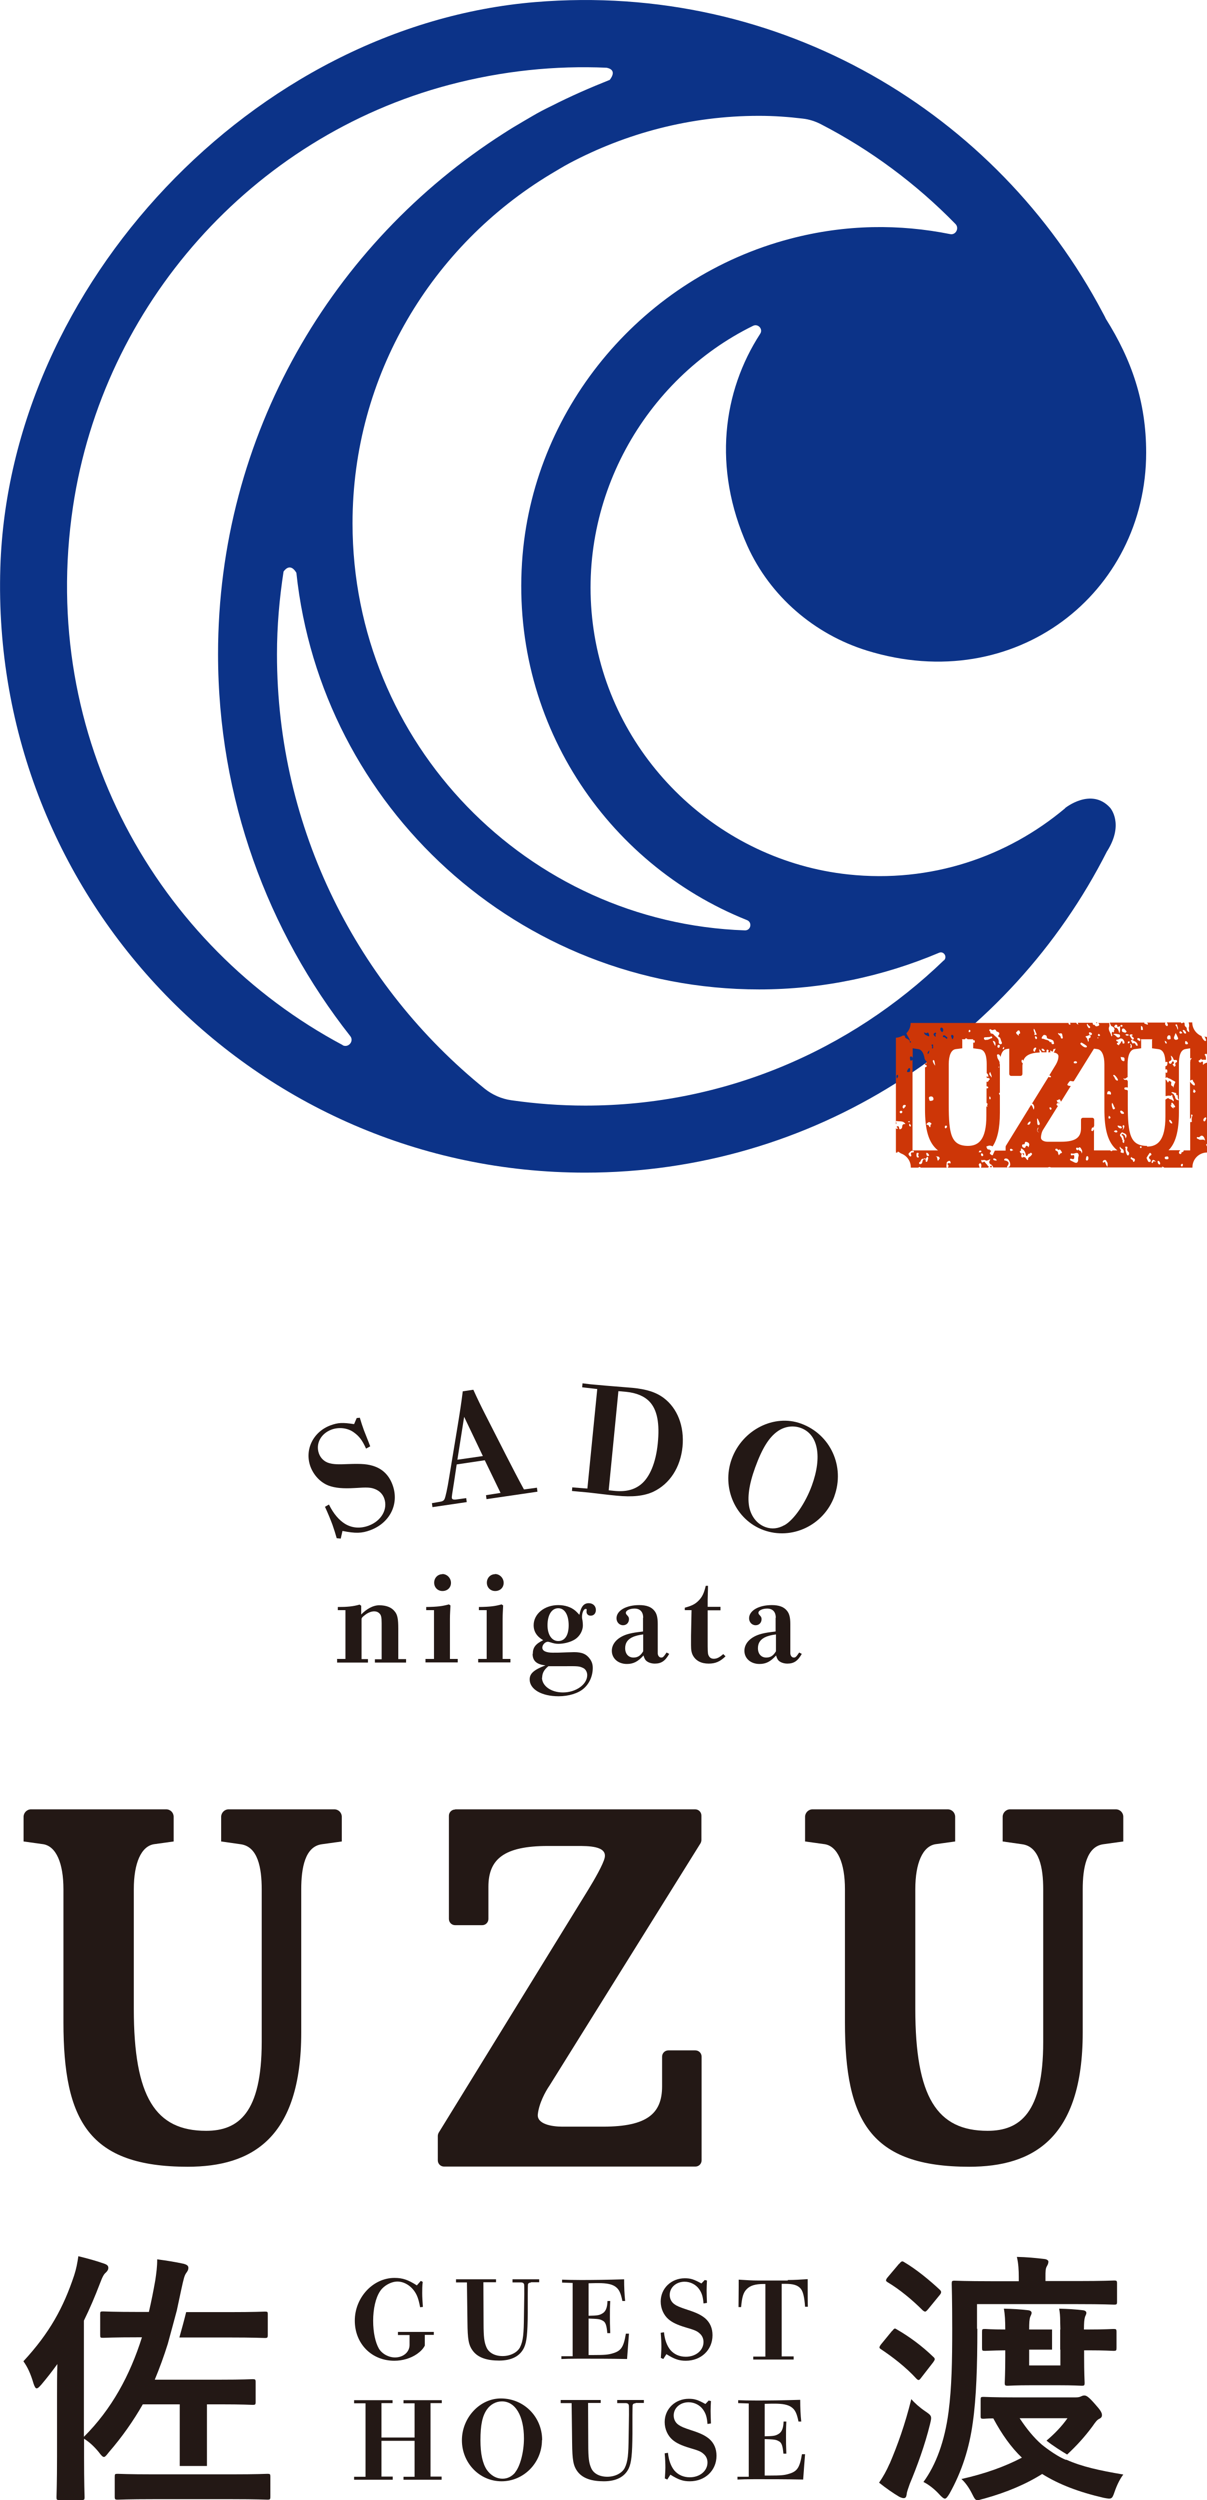 <?xml version="1.0" encoding="UTF-8"?>
<svg xmlns="http://www.w3.org/2000/svg" width="57" height="118" viewBox="0 0 57 118" fill="none">
  <g clip-path="url(#clip0_81_246)">
    <path d="M1.441 85.393H7.849C8.046 85.393 8.201 85.549 8.201 85.746V86.91L7.26 87.041C6.671 87.147 6.319 87.918 6.319 89.164V94.811C6.319 98.975 7.342 100.566 9.732 100.566C11.262 100.566 12.359 99.721 12.359 96.377V89.164C12.359 88.156 12.179 87.147 11.361 87.041L10.444 86.91V85.746C10.444 85.557 10.6 85.393 10.796 85.393H15.789C15.985 85.393 16.141 85.549 16.141 85.746V86.91L15.2 87.041C14.405 87.147 14.226 88.156 14.226 89.164V95.926C14.226 100.91 11.901 102.262 8.864 102.262C4.199 102.262 2.996 100.09 2.996 95.451V89.164C2.996 87.918 2.644 87.147 2.054 87.041L1.113 86.91V85.746C1.113 85.557 1.269 85.393 1.465 85.393H1.441Z" fill="#231815"></path>
    <path d="M21.494 85.393H32.83C32.993 85.393 33.124 85.525 33.124 85.689V86.836C33.124 86.893 33.108 86.943 33.084 86.992L25.954 98.426C25.75 98.721 25.455 99.27 25.398 99.787C25.349 100.254 26.069 100.369 26.544 100.369H28.492C30.554 100.369 31.267 99.754 31.267 98.467V97.066C31.267 96.902 31.398 96.77 31.561 96.77H32.838C33.002 96.77 33.133 96.902 33.133 97.066V101.959C33.133 102.123 33.002 102.254 32.838 102.254H20.97C20.806 102.254 20.675 102.123 20.675 101.959V100.811C20.675 100.754 20.692 100.705 20.716 100.656L27.788 89.172C28.05 88.746 28.492 87.984 28.557 87.672C28.672 87.115 27.763 87.123 27.256 87.123H25.873C23.81 87.123 23.065 87.738 23.065 89.049V90.566C23.065 90.73 22.934 90.861 22.77 90.861H21.494C21.33 90.861 21.199 90.73 21.199 90.566V85.697C21.199 85.533 21.33 85.402 21.494 85.402V85.393Z" fill="#231815"></path>
    <path d="M38.346 85.393H44.755C44.952 85.393 45.107 85.549 45.107 85.746V86.91L44.166 87.041C43.577 87.147 43.225 87.918 43.225 89.164V94.811C43.225 98.975 44.248 100.566 46.638 100.566C48.168 100.566 49.265 99.721 49.265 96.377V89.164C49.265 88.156 49.085 87.147 48.267 87.041L47.35 86.91V85.746C47.35 85.557 47.505 85.393 47.702 85.393H52.695C52.891 85.393 53.047 85.549 53.047 85.746V86.91L52.105 87.041C51.312 87.147 51.131 88.156 51.131 89.164V95.926C51.131 100.91 48.807 102.262 45.77 102.262C41.105 102.262 39.902 100.09 39.902 95.451V89.164C39.902 87.918 39.55 87.147 38.96 87.041L38.019 86.91V85.746C38.019 85.557 38.175 85.393 38.371 85.393H38.346Z" fill="#231815"></path>
    <path d="M19.873 107.648L19.963 107.697C19.939 107.877 19.939 108.074 19.939 108.238C19.939 108.426 19.955 108.639 19.971 108.877L19.84 108.893C19.767 108.508 19.701 108.328 19.578 108.148C19.382 107.861 19.071 107.68 18.768 107.68C18.465 107.68 18.105 107.885 17.941 108.148C17.737 108.459 17.622 108.975 17.622 109.533C17.622 110.09 17.729 110.557 17.892 110.844C18.04 111.09 18.351 111.262 18.654 111.262C19.046 111.262 19.341 111.008 19.341 110.672V110.205H18.793V110.057H20.487V110.197H20.061V110.705C19.979 110.861 19.865 110.975 19.693 111.098C19.398 111.303 19.014 111.418 18.621 111.418C17.549 111.418 16.755 110.615 16.755 109.525C16.755 108.434 17.614 107.508 18.629 107.508C19.014 107.508 19.276 107.598 19.685 107.861L19.873 107.648Z" fill="#231815"></path>
    <path d="M25.07 107.729C24.989 107.729 24.939 107.762 24.931 107.828C24.931 107.861 24.923 108.025 24.923 108.279V109.172C24.915 110.139 24.874 110.525 24.751 110.795C24.563 111.197 24.162 111.41 23.573 111.41C23.008 111.41 22.582 111.279 22.337 110.959C22.124 110.68 22.083 110.402 22.075 109.59L22.05 107.721H21.535V107.574H23.425V107.713H22.828L22.836 109.647C22.836 110.311 22.869 110.549 22.975 110.787C23.09 111.049 23.376 111.197 23.736 111.197C24.096 111.197 24.424 111.033 24.555 110.787C24.71 110.484 24.735 110.131 24.743 109.311L24.759 108.27C24.759 108.025 24.759 107.844 24.751 107.82C24.743 107.762 24.686 107.721 24.612 107.721H24.203V107.574H25.463V107.713H25.07V107.729Z" fill="#231815"></path>
    <path d="M26.503 111.205H27.043V107.746L26.544 107.729V107.59C26.765 107.598 27.018 107.607 27.444 107.607C27.992 107.607 28.68 107.598 29.474 107.574C29.474 107.951 29.49 108.303 29.523 108.598H29.392C29.31 108.197 29.229 108.041 29.057 107.918C28.893 107.803 28.647 107.754 28.263 107.754C28.156 107.754 28.091 107.754 27.796 107.762V109.295C28.222 109.287 28.304 109.27 28.443 109.188C28.606 109.098 28.68 108.91 28.688 108.598H28.819C28.803 108.902 28.803 109.066 28.803 109.32C28.803 109.533 28.803 109.729 28.819 110.115H28.68C28.647 109.746 28.598 109.59 28.459 109.525C28.328 109.451 28.254 109.443 27.796 109.426V111.148H28.034C28.557 111.148 28.721 111.131 28.917 111.074C29.327 110.959 29.45 110.787 29.556 110.139H29.703C29.67 110.582 29.646 110.861 29.613 111.336C28.819 111.32 28.058 111.32 27.338 111.32C26.912 111.32 26.724 111.328 26.511 111.336V111.197L26.503 111.205Z" fill="#231815"></path>
    <path d="M31.209 111.27C31.217 111.115 31.234 110.926 31.234 110.77C31.234 110.598 31.226 110.361 31.201 110.098L31.357 110.074C31.389 110.426 31.496 110.705 31.651 110.902C31.831 111.115 32.085 111.229 32.388 111.229C32.863 111.229 33.223 110.926 33.223 110.533C33.223 110.369 33.157 110.229 33.043 110.131C32.92 110.016 32.805 109.967 32.38 109.844C31.995 109.729 31.749 109.615 31.569 109.459C31.34 109.262 31.201 108.951 31.201 108.623C31.201 108 31.7 107.525 32.339 107.525C32.617 107.525 32.764 107.574 33.124 107.77L33.28 107.607L33.386 107.631C33.378 107.803 33.37 107.943 33.37 108.098C33.37 108.287 33.378 108.467 33.386 108.688L33.223 108.713C33.198 108.402 33.149 108.229 33.018 108.041C32.871 107.828 32.609 107.688 32.331 107.688C31.93 107.688 31.627 107.959 31.627 108.311C31.627 108.492 31.709 108.656 31.856 108.754C31.97 108.836 32.101 108.893 32.453 109.008C32.912 109.156 33.1 109.254 33.296 109.41C33.534 109.615 33.648 109.885 33.648 110.213C33.648 110.91 33.108 111.418 32.388 111.418C32.077 111.418 31.864 111.352 31.471 111.107L31.324 111.336L31.201 111.279L31.209 111.27Z" fill="#231815"></path>
    <path d="M37.192 107.607C37.52 107.607 37.782 107.59 38.142 107.566C38.142 107.672 38.142 107.738 38.142 107.869C38.142 108.221 38.142 108.656 38.15 108.869H38.019C37.986 108.402 37.921 108.139 37.806 108.008C37.659 107.844 37.454 107.787 37.062 107.787H36.914V111.213H37.479V111.361H35.572V111.221H36.145V107.795H36.063C35.67 107.795 35.425 107.869 35.261 108.041C35.105 108.197 35.04 108.41 34.999 108.885H34.876C34.876 108.639 34.884 108.27 34.884 107.926C34.884 107.795 34.884 107.713 34.884 107.59C35.269 107.615 35.498 107.631 35.801 107.631H37.209L37.192 107.607Z" fill="#231815"></path>
    <path d="M16.722 116.893H17.262V113.426H16.722V113.279H18.539V113.418H18.015V115.041H19.578V113.426H19.055V113.279H20.863V113.418H20.331V116.885H20.855V117.033H19.055V116.893H19.578V115.197H18.015V116.885H18.547V117.033H16.722V116.893Z" fill="#231815"></path>
    <path d="M25.594 115.164C25.594 116.229 24.735 117.107 23.687 117.107C22.64 117.107 21.813 116.238 21.813 115.172C21.813 114.107 22.656 113.197 23.654 113.197C24.743 113.197 25.603 114.066 25.603 115.164H25.594ZM24.317 116.697C24.563 116.41 24.743 115.729 24.743 115.082C24.743 114.016 24.334 113.336 23.704 113.336C23.425 113.336 23.163 113.475 22.992 113.721C22.779 114.025 22.689 114.451 22.689 115.172C22.689 115.803 22.787 116.254 22.983 116.557C23.172 116.828 23.433 116.984 23.736 116.984C23.966 116.984 24.162 116.885 24.326 116.697H24.317Z" fill="#231815"></path>
    <path d="M30.014 113.426C29.932 113.426 29.883 113.459 29.875 113.525C29.875 113.557 29.867 113.721 29.867 113.975V114.869C29.859 115.836 29.818 116.221 29.695 116.492C29.507 116.893 29.106 117.107 28.516 117.107C27.952 117.107 27.526 116.975 27.28 116.656C27.068 116.377 27.027 116.098 27.018 115.287L26.994 113.418H26.478V113.27H28.369V113.41H27.772L27.78 115.344C27.78 116.008 27.812 116.246 27.919 116.484C28.034 116.746 28.32 116.893 28.68 116.893C29.04 116.893 29.368 116.729 29.499 116.484C29.654 116.18 29.679 115.828 29.687 115.008L29.703 113.967C29.703 113.721 29.703 113.541 29.695 113.516C29.687 113.459 29.63 113.418 29.556 113.418H29.147V113.27H30.407V113.41H30.014V113.426Z" fill="#231815"></path>
    <path d="M31.398 116.959C31.406 116.803 31.422 116.615 31.422 116.459C31.422 116.287 31.414 116.049 31.389 115.787L31.545 115.762C31.578 116.115 31.684 116.393 31.84 116.59C32.02 116.803 32.273 116.918 32.576 116.918C33.051 116.918 33.411 116.615 33.411 116.221C33.411 116.057 33.346 115.918 33.231 115.82C33.108 115.705 32.993 115.656 32.568 115.533C32.183 115.418 31.938 115.303 31.758 115.148C31.528 114.951 31.389 114.639 31.389 114.311C31.389 113.688 31.889 113.213 32.527 113.213C32.805 113.213 32.953 113.262 33.313 113.459L33.468 113.295L33.575 113.32C33.566 113.492 33.558 113.631 33.558 113.787C33.558 113.975 33.566 114.156 33.575 114.377L33.411 114.402C33.386 114.09 33.337 113.918 33.206 113.729C33.059 113.516 32.797 113.377 32.519 113.377C32.118 113.377 31.815 113.648 31.815 114C31.815 114.18 31.897 114.344 32.044 114.443C32.159 114.525 32.29 114.582 32.642 114.697C33.1 114.844 33.288 114.943 33.485 115.098C33.722 115.303 33.837 115.574 33.837 115.902C33.837 116.598 33.296 117.107 32.576 117.107C32.265 117.107 32.052 117.041 31.659 116.795L31.512 117.025L31.389 116.967L31.398 116.959Z" fill="#231815"></path>
    <path d="M34.819 116.893H35.359V113.434L34.86 113.418V113.279C35.081 113.287 35.334 113.295 35.76 113.295C36.308 113.295 36.996 113.287 37.79 113.262C37.79 113.639 37.806 113.992 37.839 114.287H37.708C37.626 113.885 37.544 113.729 37.373 113.607C37.209 113.492 36.963 113.443 36.578 113.443C36.472 113.443 36.407 113.443 36.112 113.451V114.984C36.538 114.975 36.62 114.959 36.759 114.877C36.922 114.787 36.996 114.598 37.004 114.287H37.135C37.119 114.59 37.119 114.754 37.119 115.008C37.119 115.221 37.119 115.418 37.135 115.803H36.996C36.963 115.434 36.914 115.279 36.775 115.213C36.644 115.139 36.57 115.131 36.112 115.115V116.836H36.349C36.873 116.836 37.037 116.82 37.233 116.762C37.643 116.648 37.765 116.475 37.872 115.828H38.019C37.986 116.27 37.962 116.549 37.929 117.025C37.135 117.008 36.374 117.008 35.654 117.008C35.228 117.008 35.04 117.016 34.827 117.025V116.885L34.819 116.893Z" fill="#231815"></path>
    <path d="M8.471 110.32H10.796C12.015 110.32 12.441 110.344 12.507 110.344C12.629 110.344 12.646 110.328 12.646 110.197V109.221C12.646 109.107 12.629 109.098 12.507 109.098C12.441 109.098 12.024 109.123 10.796 109.123H8.791C8.709 109.459 8.578 109.943 8.471 110.32Z" fill="#231815"></path>
    <path d="M8.488 113.475V116.385H9.773V113.475H10.387C11.483 113.475 11.86 113.5 11.934 113.5C12.056 113.5 12.073 113.484 12.073 113.361V112.426C12.073 112.303 12.056 112.287 11.934 112.287C11.86 112.287 11.483 112.311 10.387 112.311H7.309C7.538 111.762 7.743 111.197 7.923 110.623C8.046 110.189 8.25 109.41 8.349 109.049L8.561 108.057C8.676 107.533 8.709 107.393 8.799 107.27C8.864 107.18 8.897 107.123 8.897 107.033C8.897 106.934 8.823 106.885 8.684 106.844C8.275 106.754 7.907 106.697 7.424 106.631C7.424 106.992 7.383 107.279 7.334 107.615C7.244 108.131 7.145 108.623 7.031 109.115H6.581C5.361 109.115 4.944 109.09 4.87 109.09C4.747 109.09 4.731 109.098 4.731 109.213V110.188C4.731 110.328 4.739 110.336 4.87 110.336C4.944 110.336 5.353 110.311 6.581 110.311H6.703C6.139 112.107 5.271 113.705 3.962 115.008V109.525C4.24 108.959 4.485 108.385 4.723 107.762C4.846 107.434 4.911 107.328 5.001 107.254C5.075 107.18 5.116 107.115 5.116 107.033C5.116 106.951 5.075 106.893 4.944 106.844C4.559 106.705 4.133 106.59 3.7 106.484C3.651 106.82 3.601 107.082 3.503 107.385C2.996 108.91 2.341 110.107 1.105 111.443C1.293 111.705 1.441 112.008 1.588 112.508C1.637 112.648 1.678 112.721 1.727 112.721C1.793 112.721 1.85 112.656 1.948 112.549C2.226 112.221 2.472 111.902 2.709 111.574C2.693 112.098 2.693 112.639 2.693 113.082V115.951C2.693 117.172 2.668 117.77 2.668 117.852C2.668 117.975 2.676 117.992 2.807 117.992H3.855C3.978 117.992 3.994 117.975 3.994 117.852C3.994 117.787 3.97 117.18 3.97 115.951V115.098C4.232 115.262 4.453 115.475 4.657 115.721C4.78 115.885 4.846 115.959 4.911 115.959C4.96 115.959 5.026 115.885 5.132 115.746C5.779 115 6.302 114.246 6.744 113.475H8.504H8.488Z" fill="#231815"></path>
    <path d="M12.629 116.754C12.556 116.754 12.146 116.779 10.943 116.779H7.252C6.057 116.779 5.639 116.754 5.566 116.754C5.427 116.754 5.418 116.762 5.418 116.902V117.836C5.418 117.959 5.435 117.975 5.566 117.975C5.639 117.975 6.049 117.951 7.252 117.951H10.943C12.138 117.951 12.556 117.975 12.629 117.975C12.752 117.975 12.768 117.959 12.768 117.836V116.902C12.768 116.762 12.752 116.754 12.629 116.754Z" fill="#231815"></path>
    <path d="M42.013 116.279C42.39 115.393 42.734 114.443 43.036 113.229C43.2 113.418 43.421 113.615 43.683 113.795C44.011 114.016 44.011 114.033 43.92 114.41C43.683 115.385 43.298 116.434 42.963 117.229C42.889 117.443 42.824 117.607 42.816 117.729C42.799 117.844 42.766 117.902 42.676 117.902C42.627 117.902 42.562 117.885 42.464 117.836C42.185 117.672 41.842 117.434 41.514 117.172C41.711 116.885 41.866 116.607 42.013 116.27V116.279Z" fill="#231815"></path>
    <path d="M42.136 110.008C42.234 109.885 42.251 109.869 42.357 109.943C42.93 110.27 43.544 110.721 44.068 111.229C44.117 111.27 44.142 111.303 44.142 111.344C44.142 111.385 44.117 111.418 44.068 111.492L43.495 112.229C43.405 112.352 43.372 112.352 43.282 112.27C42.783 111.721 42.136 111.229 41.62 110.885C41.555 110.844 41.531 110.82 41.531 110.787C41.531 110.762 41.555 110.713 41.604 110.647L42.128 110.008H42.136Z" fill="#231815"></path>
    <path d="M42.464 106.844C42.578 106.705 42.611 106.705 42.709 106.77C43.282 107.107 43.904 107.623 44.371 108.057C44.42 108.107 44.444 108.131 44.444 108.18C44.444 108.221 44.42 108.27 44.354 108.344L43.83 108.984C43.765 109.057 43.732 109.098 43.691 109.098C43.65 109.098 43.618 109.074 43.569 109.033C43.069 108.533 42.48 108.049 41.931 107.721C41.866 107.68 41.842 107.656 41.842 107.631C41.842 107.59 41.866 107.541 41.915 107.484L42.455 106.844H42.464Z" fill="#231815"></path>
    <path d="M46.155 109.91C46.155 111.705 46.106 113.156 45.942 114.32C45.779 115.541 45.418 116.656 44.845 117.68C44.747 117.844 44.682 117.926 44.624 117.926C44.567 117.926 44.485 117.861 44.371 117.738C44.15 117.492 43.863 117.262 43.609 117.139C44.199 116.336 44.616 115.213 44.796 113.82C44.944 112.68 44.968 111.459 44.968 109.902C44.968 108.475 44.944 107.852 44.944 107.779C44.944 107.656 44.96 107.639 45.083 107.639C45.156 107.639 45.59 107.664 46.802 107.664H48.111V107.467C48.111 107.156 48.095 106.82 48.021 106.516C48.48 106.525 48.905 106.566 49.314 106.615C49.437 106.623 49.511 106.688 49.511 106.738C49.511 106.811 49.486 106.877 49.437 106.959C49.372 107.074 49.372 107.197 49.372 107.459V107.656H50.902C52.114 107.656 52.539 107.631 52.613 107.631C52.736 107.631 52.752 107.648 52.752 107.77V108.631C52.752 108.754 52.736 108.77 52.613 108.77C52.539 108.77 52.114 108.746 50.902 108.746H46.139V109.91H46.155Z" fill="#231815"></path>
    <path d="M52.572 109.918C52.498 109.918 52.187 109.943 51.385 109.943H51.189C51.189 109.631 51.205 109.459 51.238 109.352C51.262 109.279 51.303 109.229 51.303 109.156C51.303 109.09 51.238 109.041 51.131 109.033C50.796 108.992 50.395 108.967 50.018 108.959C50.051 109.139 50.067 109.336 50.067 109.549V109.59C50.067 109.705 50.076 109.811 50.076 109.943H50.067V110.893H50.076V111.639H48.602V110.893H49.683V109.943H48.602C48.602 109.631 48.611 109.459 48.651 109.352C48.676 109.279 48.717 109.229 48.717 109.156C48.717 109.09 48.651 109.041 48.545 109.033C48.209 108.992 47.808 108.967 47.407 108.959C47.456 109.221 47.473 109.533 47.473 109.943C46.826 109.943 46.589 109.918 46.523 109.918C46.384 109.918 46.376 109.926 46.376 110.066V110.803C46.376 110.943 46.384 110.951 46.523 110.951C46.589 110.951 46.826 110.934 47.473 110.926V111.238C47.473 112 47.448 112.385 47.448 112.459C47.448 112.582 47.465 112.598 47.596 112.598C47.669 112.598 47.923 112.574 48.733 112.574H49.945C50.747 112.574 51.009 112.598 51.082 112.598C51.205 112.598 51.221 112.582 51.221 112.459C51.221 112.385 51.197 112 51.197 111.238V110.926H51.393C52.196 110.926 52.507 110.951 52.58 110.951C52.719 110.951 52.727 110.934 52.727 110.803V110.066C52.727 109.926 52.711 109.918 52.58 109.918H52.572Z" fill="#231815"></path>
    <path d="M50.346 116.09H50.321C49.806 115.877 49.2 115.377 49.2 115.377C48.823 115.049 48.488 114.639 48.152 114.131H50.411C50.133 114.525 49.797 114.869 49.421 115.188C49.699 115.418 50.174 115.713 50.395 115.844C50.82 115.451 51.221 115.016 51.59 114.516C51.737 114.303 51.811 114.205 51.917 114.156C52.007 114.115 52.04 114.057 52.04 113.984C52.04 113.869 51.966 113.746 51.729 113.484C51.401 113.106 51.303 113.057 51.205 113.057C51.14 113.057 51.09 113.082 51.033 113.107C50.984 113.131 50.919 113.147 50.796 113.147H47.89C46.843 113.147 46.532 113.123 46.458 113.123C46.319 113.123 46.31 113.131 46.31 113.27V114.033C46.31 114.147 46.327 114.156 46.458 114.156C46.499 114.156 46.621 114.139 46.908 114.139C47.309 114.885 47.743 115.5 48.258 115.992C47.448 116.418 46.499 116.754 45.402 117C45.574 117.147 45.762 117.41 45.901 117.688C46.016 117.91 46.049 118 46.171 118C46.237 118 46.319 117.959 46.474 117.926C47.563 117.623 48.455 117.238 49.216 116.762C50.018 117.262 50.951 117.615 52.114 117.885C52.498 117.959 52.515 117.959 52.638 117.598C52.76 117.246 52.899 116.984 53.047 116.787C51.917 116.598 51.074 116.41 50.362 116.09H50.346Z" fill="#231815"></path>
    <path d="M15.903 72.606C15.846 72.402 15.772 72.164 15.699 71.959C15.617 71.738 15.494 71.434 15.347 71.115L15.535 71.008C15.748 71.443 16.01 71.746 16.304 71.926C16.64 72.123 17.017 72.147 17.401 72.008C18.007 71.787 18.326 71.23 18.146 70.721C18.072 70.516 17.925 70.369 17.729 70.287C17.516 70.197 17.352 70.189 16.746 70.23C16.206 70.262 15.83 70.23 15.519 70.115C15.134 69.967 14.815 69.631 14.659 69.213C14.373 68.418 14.79 67.574 15.609 67.27C15.969 67.139 16.174 67.131 16.722 67.213L16.845 66.926L16.992 66.91C17.058 67.131 17.115 67.311 17.188 67.508C17.279 67.746 17.377 67.975 17.483 68.262L17.287 68.369C17.107 67.975 16.967 67.787 16.714 67.606C16.427 67.393 16.018 67.344 15.666 67.467C15.15 67.656 14.897 68.139 15.06 68.598C15.142 68.828 15.33 69 15.56 69.057C15.74 69.106 15.944 69.123 16.444 69.098C17.098 69.074 17.385 69.098 17.704 69.213C18.105 69.361 18.383 69.656 18.539 70.082C18.866 70.975 18.416 71.877 17.483 72.221C17.082 72.369 16.787 72.377 16.174 72.254L16.092 72.615L15.903 72.598V72.606Z" fill="#231815"></path>
    <path d="M20.397 70.943L20.782 70.877C20.896 70.861 20.962 70.82 20.994 70.746C21.035 70.664 21.125 70.279 21.215 69.705L21.608 67.32C21.715 66.672 21.788 66.197 21.854 65.664L22.353 65.59C22.55 66.025 22.73 66.393 22.91 66.746L23.892 68.672C24.195 69.262 24.473 69.803 24.743 70.295L25.357 70.213L25.381 70.402L22.975 70.754L22.951 70.566L23.638 70.459L22.893 68.918L21.567 69.115L21.453 69.877C21.355 70.508 21.33 70.631 21.338 70.697C21.346 70.762 21.412 70.787 21.543 70.77L22.017 70.705L22.042 70.893L20.422 71.131L20.397 70.943ZM22.803 68.721L21.919 66.869L21.6 68.893L22.795 68.721H22.803Z" fill="#231815"></path>
    <path d="M27.01 70.197L27.739 70.254L28.205 65.557L27.493 65.475L27.51 65.287C27.821 65.328 27.976 65.344 28.205 65.361C28.721 65.41 29.294 65.451 29.867 65.5C30.538 65.566 30.972 65.705 31.34 65.975C31.995 66.467 32.322 67.311 32.232 68.279C32.134 69.262 31.627 70.033 30.857 70.402C30.415 70.606 29.867 70.664 29.122 70.59C28.68 70.549 28.246 70.492 27.812 70.443C27.649 70.426 27.354 70.402 27.01 70.369L27.027 70.189L27.01 70.197ZM28.746 70.336L28.991 70.361C29.54 70.418 29.941 70.32 30.268 70.057C30.685 69.721 30.972 69.033 31.062 68.131C31.16 67.18 31.037 66.533 30.669 66.147C30.424 65.893 30.055 65.738 29.572 65.689C29.474 65.68 29.392 65.672 29.204 65.656L28.746 70.328V70.336Z" fill="#231815"></path>
    <path d="M39.402 70.623C38.903 71.984 37.397 72.705 36.055 72.213C34.737 71.73 34.058 70.221 34.557 68.852C35.056 67.484 36.554 66.721 37.831 67.189C39.222 67.697 39.91 69.213 39.402 70.615V70.623ZM37.045 71.984C37.495 71.73 38.035 70.943 38.338 70.115C38.838 68.746 38.633 67.689 37.815 67.393C37.454 67.262 37.053 67.32 36.726 67.549C36.317 67.836 35.997 68.344 35.662 69.262C35.367 70.074 35.285 70.697 35.392 71.172C35.498 71.606 35.768 71.934 36.153 72.074C36.448 72.18 36.75 72.147 37.037 71.984H37.045Z" fill="#231815"></path>
    <path d="M15.912 78.295H16.313V75.992H15.953V75.844C16.386 75.844 16.673 75.82 16.984 75.73L17.058 75.787V76.197C17.295 75.951 17.606 75.762 17.909 75.762C18.253 75.762 18.498 75.869 18.637 76.049C18.768 76.197 18.809 76.402 18.809 76.861V78.303H19.177V78.467H17.704V78.311H18.023V76.606C18.023 76.328 17.999 76.213 17.909 76.139C17.843 76.074 17.761 76.049 17.671 76.049C17.532 76.049 17.369 76.115 17.238 76.221C17.148 76.287 17.074 76.352 17.074 76.41V78.303H17.377V78.467H15.92V78.311L15.912 78.295Z" fill="#231815"></path>
    <path d="M20.094 78.295H20.495V75.992H20.127V75.844C20.683 75.836 20.896 75.803 21.199 75.721L21.273 75.77C21.265 75.984 21.248 76.18 21.248 76.41V78.295H21.616V78.459H20.094V78.303V78.295ZM20.888 74.287C21.109 74.287 21.297 74.475 21.297 74.705C21.297 74.934 21.125 75.09 20.896 75.09C20.667 75.09 20.503 74.918 20.503 74.697C20.503 74.475 20.667 74.295 20.896 74.295L20.888 74.287Z" fill="#231815"></path>
    <path d="M22.582 78.295H22.983V75.992H22.615V75.844C23.172 75.836 23.384 75.803 23.687 75.721L23.761 75.77C23.753 75.984 23.736 76.18 23.736 76.41V78.295H24.105V78.459H22.582V78.303V78.295ZM23.376 74.287C23.597 74.287 23.785 74.475 23.785 74.705C23.785 74.934 23.614 75.09 23.384 75.09C23.155 75.09 22.991 74.918 22.991 74.697C22.991 74.475 23.155 74.295 23.384 74.295L23.376 74.287Z" fill="#231815"></path>
    <path d="M25.161 78.057C25.161 77.762 25.283 77.59 25.652 77.41C25.365 77.246 25.201 77.016 25.201 76.705C25.201 76.172 25.709 75.754 26.364 75.754C26.675 75.754 26.961 75.844 27.166 76.016C27.215 76.057 27.256 76.098 27.362 76.213C27.436 75.828 27.567 75.664 27.804 75.664C28.001 75.664 28.14 75.795 28.14 75.984C28.14 76.147 28.042 76.254 27.894 76.254C27.763 76.254 27.698 76.164 27.698 76.066C27.698 76.016 27.706 75.984 27.706 75.967C27.706 75.943 27.69 75.934 27.657 75.934C27.567 75.934 27.485 76.107 27.485 76.311C27.485 76.353 27.485 76.377 27.51 76.492C27.518 76.557 27.526 76.648 27.526 76.705C27.526 76.992 27.346 77.279 27.084 77.41C26.888 77.516 26.609 77.582 26.372 77.582C26.249 77.582 26.159 77.566 25.979 77.508C25.93 77.492 25.897 77.484 25.873 77.484C25.75 77.484 25.611 77.623 25.611 77.762C25.611 77.918 25.791 78 26.102 78C26.306 78 26.446 78 26.773 77.984C26.896 77.984 27.035 77.975 27.109 77.975C27.493 77.975 27.698 78.066 27.87 78.311C27.952 78.434 27.993 78.549 27.993 78.721C27.993 79.107 27.829 79.467 27.559 79.697C27.305 79.918 26.855 80.057 26.38 80.057C25.578 80.057 25.013 79.73 25.013 79.262C25.013 78.984 25.21 78.811 25.758 78.598C25.341 78.557 25.152 78.385 25.152 78.057H25.161ZM25.594 79.172C25.594 79.566 26.02 79.877 26.585 79.877C27.199 79.877 27.731 79.5 27.731 79.057C27.731 78.91 27.649 78.762 27.518 78.713C27.354 78.639 27.305 78.631 26.601 78.639C26.364 78.639 26.249 78.639 26.11 78.639C26.061 78.639 25.979 78.639 25.897 78.639C25.693 78.803 25.603 78.967 25.603 79.189L25.594 79.172ZM26.364 77.451C26.675 77.451 26.855 77.18 26.855 76.705C26.855 76.23 26.675 75.902 26.364 75.902C26.053 75.902 25.856 76.221 25.856 76.705C25.856 77.156 26.061 77.451 26.364 77.451Z" fill="#231815"></path>
    <path d="M30.374 76.353C30.374 76.074 30.227 75.918 29.965 75.918C29.744 75.918 29.556 76.008 29.556 76.115C29.556 76.156 29.564 76.18 29.621 76.238C29.687 76.311 29.703 76.344 29.703 76.418C29.703 76.582 29.589 76.705 29.425 76.705C29.245 76.705 29.114 76.557 29.114 76.377C29.114 76.016 29.564 75.754 30.186 75.754C30.522 75.754 30.759 75.836 30.906 76.025C31.013 76.156 31.062 76.336 31.062 76.647V78.025C31.062 78.131 31.127 78.23 31.226 78.23C31.307 78.23 31.34 78.197 31.479 77.992L31.602 78.057C31.414 78.393 31.226 78.516 30.923 78.516C30.743 78.516 30.571 78.451 30.489 78.352C30.448 78.303 30.407 78.205 30.391 78.131C30.129 78.418 29.916 78.533 29.605 78.533C29.188 78.533 28.893 78.27 28.893 77.91C28.893 77.549 29.196 77.238 29.711 77.106C29.908 77.057 30.031 77.041 30.366 77V76.353H30.374ZM30.366 77.139C30.129 77.172 30.031 77.205 29.916 77.246C29.654 77.352 29.523 77.533 29.523 77.787C29.523 78.057 29.679 78.23 29.916 78.23C30.137 78.23 30.26 78.123 30.374 77.934V77.139H30.366Z" fill="#231815"></path>
    <path d="M32.339 75.877C32.666 75.787 32.822 75.713 32.985 75.549C33.165 75.369 33.247 75.189 33.329 74.844H33.435C33.435 75.066 33.419 75.32 33.419 75.484V75.836H34.025V76H33.419V77.443C33.419 77.861 33.419 78.016 33.452 78.106C33.501 78.23 33.583 78.287 33.706 78.287C33.853 78.287 33.968 78.23 34.156 78.066L34.262 78.172C34.008 78.418 33.788 78.516 33.468 78.516C33.116 78.516 32.863 78.385 32.723 78.131C32.658 78.008 32.633 77.877 32.633 77.647C32.633 77.533 32.633 77.352 32.633 77.205L32.658 75.992H32.339V75.861V75.877Z" fill="#231815"></path>
    <path d="M36.636 76.353C36.636 76.074 36.489 75.918 36.227 75.918C36.006 75.918 35.817 76.008 35.817 76.115C35.817 76.156 35.825 76.18 35.883 76.238C35.948 76.311 35.965 76.344 35.965 76.418C35.965 76.582 35.85 76.705 35.686 76.705C35.506 76.705 35.375 76.557 35.375 76.377C35.375 76.016 35.825 75.754 36.448 75.754C36.783 75.754 37.02 75.836 37.168 76.025C37.274 76.156 37.323 76.336 37.323 76.647V78.025C37.323 78.131 37.389 78.23 37.487 78.23C37.569 78.23 37.602 78.197 37.741 77.992L37.864 78.057C37.675 78.393 37.487 78.516 37.184 78.516C37.004 78.516 36.832 78.451 36.75 78.352C36.709 78.303 36.669 78.205 36.652 78.131C36.39 78.418 36.178 78.533 35.866 78.533C35.449 78.533 35.154 78.27 35.154 77.91C35.154 77.549 35.457 77.238 35.973 77.106C36.169 77.057 36.292 77.041 36.628 77V76.353H36.636ZM36.636 77.139C36.398 77.172 36.3 77.205 36.186 77.246C35.924 77.352 35.793 77.533 35.793 77.787C35.793 78.057 35.948 78.23 36.186 78.23C36.407 78.23 36.529 78.123 36.644 77.934V77.139H36.636Z" fill="#231815"></path>
    <path d="M50.305 38.139L50.288 38.156C47.571 40.434 43.961 41.688 40.057 41.27C33.951 40.615 28.926 35.812 28.034 29.721C27.141 23.631 30.448 17.885 35.564 15.377C35.801 15.262 36.047 15.533 35.899 15.754C34.139 18.467 33.64 22.074 35.294 25.762C36.366 28.139 38.453 29.934 40.941 30.705C47.964 32.877 54.127 27.975 54.127 21.361C54.127 18.967 53.448 16.992 52.22 15.041C52.171 14.926 52.097 14.803 52.073 14.754C47.104 5.344 36.873 -0.861 25.283 0.098C12.007 1.197 0.434 13.443 0.016 26.779C-0.475 42.467 12.081 55.344 27.632 55.344C38.396 55.344 47.718 49.18 52.277 40.18C52.277 40.172 52.294 40.164 52.294 40.156C53.096 38.869 52.425 38.123 52.425 38.123C51.532 37.139 50.297 38.139 50.297 38.139H50.305ZM37.913 5.598C38.207 5.631 38.486 5.721 38.748 5.852C41.121 7.074 43.274 8.68 45.124 10.574C45.312 10.771 45.132 11.107 44.87 11.049C42.496 10.574 39.951 10.574 37.307 11.271C30.432 13.082 25.283 19.098 24.678 26.197C24.023 33.967 28.606 40.762 35.277 43.426C35.539 43.533 35.457 43.918 35.179 43.91C24.899 43.557 16.648 35.074 16.648 24.697C16.648 17.697 20.413 11.582 26.012 8.213C26.306 8.041 26.593 7.861 26.888 7.705C29.564 6.287 32.609 5.467 35.842 5.467C36.546 5.467 37.233 5.516 37.913 5.598ZM16.19 49.328C7.432 44.664 1.817 34.836 3.446 23.918C4.87 14.393 11.901 6.475 21.199 4.008C23.744 3.336 26.241 3.09 28.647 3.197C28.827 3.23 29.114 3.352 28.795 3.77C27.87 4.139 26.961 4.533 26.077 4.984C25.905 5.066 25.742 5.148 25.57 5.238C25.275 5.393 24.997 5.566 24.71 5.73C24.399 5.91 24.088 6.098 23.785 6.295C15.682 11.467 10.297 20.533 10.297 30.869C10.297 37.68 12.638 43.943 16.542 48.902C16.73 49.139 16.452 49.475 16.174 49.328H16.19ZM44.567 45.328C40.172 49.566 34.205 52.18 27.641 52.18C26.454 52.18 25.283 52.09 24.137 51.926C23.687 51.861 23.253 51.672 22.893 51.385C16.91 46.549 13.08 39.156 13.08 30.877C13.08 29.549 13.194 28.254 13.391 26.975C13.497 26.828 13.734 26.598 13.996 27.033C15.167 38.082 24.498 46.697 35.85 46.697C38.862 46.697 41.727 46.074 44.346 44.967C44.567 44.869 44.755 45.164 44.575 45.328H44.567Z" fill="#0C3388"></path>
    <path d="M51.803 48.287C51.803 48.287 51.811 48.262 51.819 48.254H51.762C51.77 48.27 51.762 48.32 51.803 48.279V48.287Z" fill="#CD3607"></path>
    <path d="M42.316 52.951C42.316 52.951 42.308 52.926 42.308 52.918V53.057C42.349 53.025 42.333 52.992 42.316 52.951Z" fill="#CD3607"></path>
    <path d="M56.967 54.041C56.967 54.041 56.951 53.992 56.984 53.992C56.984 53.992 56.984 54 57 54V50.156C56.943 50.156 56.902 50.197 56.853 50.213C56.853 50.23 56.853 50.246 56.828 50.246C56.803 50.246 56.795 50.221 56.812 50.205C56.812 50.172 56.812 50.139 56.803 50.107C56.787 50.107 56.771 50.107 56.746 50.107C56.705 50.172 56.64 50.148 56.615 50.107C56.558 50.025 56.697 50.049 56.705 49.975C56.705 49.943 56.738 49.992 56.754 50.016C56.82 50.016 56.885 50.016 56.951 50.016C56.951 49.984 56.951 49.951 56.951 49.918C56.951 49.893 56.934 49.877 56.934 49.852C56.934 49.812 56.844 49.779 56.918 49.746C56.967 49.721 56.992 49.746 57.008 49.787V48.943C56.959 48.943 56.918 48.926 56.877 48.918C56.918 48.967 56.934 49.025 56.959 49.09C56.959 49.09 56.959 49.115 56.943 49.123C56.926 49.139 56.902 49.131 56.885 49.123C56.82 49.066 56.771 48.992 56.746 48.918C56.746 48.91 56.746 48.91 56.746 48.902C56.492 48.795 56.304 48.549 56.304 48.254H56.132C56.157 48.336 56.173 48.426 56.141 48.484C56.141 48.508 56.141 48.525 56.141 48.549C56.149 48.598 56.157 48.648 56.165 48.713C56.067 48.68 56.042 48.615 56.042 48.525C56.042 48.508 56.026 48.5 56.018 48.484C55.977 48.451 55.936 48.41 55.944 48.352C55.944 48.262 55.92 48.23 55.83 48.287C55.813 48.295 55.78 48.295 55.78 48.287C55.78 48.27 55.78 48.262 55.772 48.254H55.101C55.101 48.254 55.142 48.312 55.15 48.352C55.15 48.385 55.15 48.434 55.109 48.426C55.06 48.418 55.027 48.369 55.019 48.32C55.019 48.295 55.019 48.279 55.044 48.262H54.152C54.152 48.262 54.201 48.279 54.209 48.312C54.209 48.328 54.209 48.369 54.184 48.361C54.135 48.344 54.086 48.32 54.037 48.303C54.037 48.287 54.037 48.27 54.053 48.262H52.408C52.408 48.262 52.441 48.344 52.449 48.369C52.474 48.459 52.572 48.434 52.605 48.508C52.629 48.557 52.662 48.59 52.605 48.631C52.605 48.664 52.621 48.697 52.596 48.73C52.596 48.73 52.564 48.705 52.547 48.697C52.498 48.721 52.498 48.762 52.506 48.812C52.506 48.82 52.523 48.828 52.523 48.844C52.523 48.918 52.482 48.934 52.474 48.869C52.449 48.73 52.31 48.615 52.384 48.451C52.408 48.402 52.384 48.336 52.384 48.279H51.868C51.868 48.279 51.909 48.328 51.909 48.352C51.917 48.393 51.893 48.41 51.86 48.418C51.786 48.451 51.729 48.451 51.696 48.369C51.614 48.385 51.606 48.328 51.598 48.27H50.902C50.902 48.27 50.902 48.303 50.91 48.328L50.927 48.344C50.919 48.361 50.902 48.352 50.894 48.344C50.853 48.328 50.837 48.303 50.828 48.27H50.534C50.534 48.27 50.534 48.312 50.558 48.32C50.558 48.352 50.534 48.361 50.517 48.361C50.468 48.352 50.46 48.312 50.46 48.279H43.004C43.004 48.467 42.93 48.639 42.807 48.762C42.807 48.762 42.807 48.77 42.807 48.779C42.84 48.861 42.889 48.934 42.93 49.008C42.946 49.049 42.979 49.082 42.946 49.139C42.93 49.008 42.725 49.049 42.734 48.893C42.734 48.869 42.709 48.877 42.693 48.877C42.676 48.877 42.668 48.877 42.652 48.869C42.545 48.926 42.431 48.975 42.308 48.975V52.943C42.308 52.943 42.308 52.918 42.324 52.91C42.333 52.91 42.349 52.91 42.365 52.91C42.496 52.943 42.668 52.877 42.758 53.057C42.635 53.033 42.611 53.098 42.603 53.188C42.603 53.238 42.562 53.287 42.513 53.295C42.455 53.303 42.464 53.246 42.455 53.205C42.431 53.139 42.39 53.139 42.341 53.18C42.341 53.213 42.431 53.23 42.382 53.27C42.349 53.303 42.324 53.262 42.308 53.238V54.32C42.308 54.32 42.316 54.336 42.316 54.344C42.316 54.344 42.316 54.344 42.308 54.352V54.393C42.333 54.393 42.357 54.402 42.382 54.41C42.382 54.41 42.382 54.402 42.373 54.393C42.373 54.361 42.398 54.352 42.431 54.361C42.455 54.377 42.48 54.393 42.504 54.41C42.521 54.418 42.537 54.434 42.562 54.443C42.824 54.541 43.012 54.795 43.012 55.09V55.107H43.347C43.347 55.107 43.364 55.107 43.38 55.098C43.421 55.066 43.454 55.074 43.478 55.107H44.706C44.673 55.016 44.714 54.943 44.706 54.869C44.706 54.844 44.788 54.787 44.829 54.787C44.886 54.787 44.886 54.852 44.894 54.893C44.862 54.934 44.829 54.877 44.796 54.893C44.772 54.902 44.722 54.926 44.755 54.959C44.821 55.025 44.788 55.057 44.755 55.107H46.261C46.261 55.107 46.245 55.033 46.229 55C46.204 54.959 46.245 54.926 46.27 54.902C46.294 54.877 46.31 54.918 46.327 54.934C46.351 54.959 46.351 55.041 46.327 55.107H46.662C46.662 55.107 46.695 55.074 46.703 55.057C46.662 55.041 46.638 55.016 46.621 54.975C46.589 54.943 46.556 54.91 46.523 54.869C46.507 54.844 46.49 54.812 46.466 54.828C46.327 54.926 46.359 54.787 46.327 54.738C46.401 54.787 46.49 54.705 46.564 54.779C46.638 54.779 46.695 54.746 46.761 54.705C46.761 54.77 46.703 54.803 46.72 54.869C46.736 54.943 46.793 54.951 46.842 54.984C46.842 55.041 46.769 55.016 46.752 55.049C46.752 55.107 46.801 55.09 46.834 55.09C46.834 55.057 46.834 55.025 46.834 54.992C46.875 55.016 46.892 55.057 46.9 55.098C46.9 55.098 46.916 55.098 46.924 55.098H47.596C47.596 55.098 47.563 55.098 47.563 55.082C47.546 55.057 47.563 55.041 47.579 55.025C47.669 54.902 47.645 54.828 47.505 54.779C47.473 54.77 47.415 54.779 47.424 54.73C47.432 54.672 47.489 54.672 47.538 54.68C47.661 54.697 47.759 54.959 47.677 55.049C47.661 55.074 47.628 55.082 47.604 55.098H49.494C49.494 55.098 49.503 55.09 49.511 55.09C49.552 55.074 49.584 55.074 49.625 55.098H54.888C54.888 55.082 54.872 55.074 54.872 55.057C54.896 55.057 54.905 55.074 54.929 55.082H54.946C54.954 55.066 54.962 55.082 54.97 55.107H56.312V55.09C56.312 54.705 56.623 54.393 57.008 54.393V54.115C57.008 54.115 56.975 54.082 56.975 54.057L56.967 54.041ZM42.357 50.902C42.333 50.836 42.316 50.787 42.357 50.738C42.373 50.721 42.39 50.721 42.398 50.738C42.439 50.803 42.398 50.844 42.357 50.902ZM42.545 52.549C42.545 52.549 42.488 52.525 42.488 52.484C42.488 52.434 42.529 52.426 42.562 52.426C42.594 52.426 42.611 52.443 42.611 52.475C42.611 52.516 42.586 52.541 42.545 52.541V52.549ZM42.676 52.32C42.627 52.295 42.619 52.262 42.627 52.23C42.635 52.18 42.668 52.139 42.725 52.148C42.758 52.148 42.783 52.164 42.775 52.197C42.75 52.246 42.709 52.279 42.676 52.32ZM44.133 48.746C44.133 48.746 44.174 48.73 44.199 48.746C44.223 48.762 44.207 48.787 44.191 48.803C44.15 48.836 44.215 48.885 44.174 48.934C44.068 48.844 44.06 48.787 44.141 48.754L44.133 48.746ZM44.125 50.074C44.141 50.139 44.15 50.197 44.166 50.295C44.092 50.213 44.068 50.148 44.051 50.082C44.051 50.057 44.051 50.033 44.084 50.033C44.109 50.033 44.125 50.057 44.125 50.074ZM44.019 49.287C44.019 49.287 44.076 49.312 44.068 49.328C44.043 49.377 44.092 49.434 44.051 49.484C44.011 49.484 43.994 49.451 44.011 49.443C44.06 49.393 43.945 49.336 44.019 49.295V49.287ZM43.969 51.746C44.051 51.746 44.084 51.812 44.084 51.869C44.084 51.951 43.994 51.951 43.945 51.959C43.863 51.959 43.896 51.869 43.863 51.828C43.871 51.762 43.92 51.746 43.969 51.746ZM43.937 53.09C43.937 53.09 43.961 53.156 43.92 53.205C43.863 53.172 43.871 53.074 43.781 53.09C43.748 53.09 43.748 53.041 43.781 53.016C43.822 52.984 43.863 52.934 43.92 52.975C43.961 53 44.035 53.025 43.945 53.09H43.937ZM43.814 49.746C43.781 49.656 43.855 49.623 43.888 49.566C43.88 49.631 43.888 49.705 43.814 49.746ZM43.789 48.738C43.789 48.738 43.839 48.73 43.847 48.754C43.863 48.803 43.888 48.844 43.88 48.893C43.88 48.926 43.83 48.91 43.814 48.893C43.748 48.852 43.642 48.852 43.642 48.721C43.699 48.746 43.748 48.803 43.798 48.721L43.789 48.738ZM43.102 49.918V49.475L43.372 49.516C43.528 49.541 43.626 49.713 43.667 49.975C43.683 50 43.691 50.025 43.708 50.049C43.765 50.082 43.765 50.131 43.748 50.18C43.748 50.205 43.716 50.205 43.699 50.18C43.699 50.18 43.699 50.172 43.683 50.164C43.683 50.188 43.683 50.205 43.683 50.23V50.246C43.683 50.246 43.757 50.262 43.765 50.303C43.773 50.352 43.724 50.361 43.683 50.377V52.352C43.683 53.295 43.839 53.934 44.297 54.295H43.094V50.016C43.094 50.016 43.061 50.057 43.028 50.057C42.963 50.057 42.987 49.992 42.971 49.951C42.979 49.918 42.955 49.861 43.02 49.861C43.061 49.861 43.077 49.885 43.086 49.91L43.102 49.918ZM43.012 53.164C43.012 53.164 42.987 53.172 42.979 53.164C42.93 53.139 42.922 53.098 42.946 53.033C42.995 53.074 43.028 53.098 43.012 53.156V53.164ZM42.979 49.131C42.979 49.131 43.012 49.148 43.02 49.172C43.02 49.188 43.02 49.205 42.995 49.205C42.971 49.205 42.963 49.188 42.963 49.172C42.963 49.156 42.971 49.131 42.979 49.131ZM42.832 50.549C42.865 50.5 42.881 50.426 42.938 50.41C42.979 50.402 42.987 50.451 42.979 50.525C42.979 50.549 42.979 50.598 42.897 50.598C42.865 50.598 42.816 50.598 42.84 50.557L42.832 50.549ZM42.938 52.91C42.938 52.91 42.971 52.926 42.963 52.951C42.963 52.959 42.946 52.975 42.938 52.967C42.922 52.967 42.906 52.959 42.873 52.943C42.922 52.918 42.93 52.91 42.938 52.91ZM43.127 54.393C43.004 54.377 43.004 54.434 43.036 54.525C43.036 54.541 43.036 54.582 42.995 54.582C42.987 54.582 42.971 54.566 42.955 54.557C42.922 54.516 42.881 54.467 42.922 54.426C42.979 54.377 43.02 54.287 43.127 54.312C43.143 54.312 43.159 54.336 43.159 54.344C43.159 54.369 43.143 54.393 43.127 54.393ZM43.347 54.631C43.29 54.631 43.274 54.557 43.282 54.508C43.282 54.467 43.266 54.402 43.339 54.41C43.413 54.41 43.372 54.467 43.364 54.508C43.331 54.541 43.454 54.623 43.347 54.631ZM43.806 54.77C43.806 54.77 43.789 54.844 43.748 54.836C43.708 54.836 43.716 54.787 43.716 54.762C43.716 54.746 43.716 54.721 43.716 54.705C43.708 54.713 43.691 54.73 43.683 54.721C43.658 54.705 43.642 54.705 43.626 54.697C43.618 54.713 43.609 54.73 43.601 54.738C43.552 54.779 43.569 54.836 43.544 54.885C43.528 54.926 43.487 54.943 43.446 54.943C43.429 54.943 43.413 54.934 43.405 54.91C43.397 54.869 43.421 54.844 43.454 54.828H43.462C43.495 54.738 43.528 54.664 43.618 54.697C43.626 54.68 43.642 54.664 43.675 54.672C43.691 54.672 43.699 54.688 43.699 54.705C43.716 54.688 43.74 54.664 43.748 54.648C43.765 54.631 43.765 54.59 43.798 54.598C43.83 54.615 43.839 54.639 43.83 54.68C43.822 54.713 43.814 54.754 43.798 54.779L43.806 54.77ZM43.822 54.557C43.748 54.557 43.757 54.5 43.748 54.467C43.74 54.434 43.732 54.41 43.765 54.41C43.822 54.418 43.855 54.467 43.871 54.516C43.888 54.557 43.847 54.557 43.822 54.557ZM44.305 54.795C44.231 54.721 44.305 54.607 44.182 54.574C44.256 54.582 44.346 54.566 44.371 54.648C44.395 54.713 44.313 54.721 44.305 54.787V54.795ZM44.403 48.566C44.403 48.525 44.428 48.492 44.469 48.5C44.534 48.516 44.542 48.574 44.542 48.631C44.542 48.664 44.526 48.697 44.485 48.713C44.444 48.672 44.403 48.631 44.403 48.566ZM44.657 53.254C44.657 53.254 44.616 53.238 44.616 53.213C44.616 53.172 44.616 53.131 44.673 53.123C44.706 53.123 44.722 53.139 44.722 53.172C44.722 53.221 44.682 53.23 44.657 53.262V53.254ZM44.731 49.008C44.706 49.049 44.673 49.008 44.657 48.992C44.633 48.959 44.6 48.951 44.567 48.951C44.542 48.951 44.526 48.934 44.526 48.902C44.542 48.861 44.575 48.852 44.616 48.869C44.649 48.885 44.673 48.918 44.698 48.934C44.731 48.951 44.755 48.975 44.731 49.008ZM56.1 49.246C56.108 49.287 56.059 49.279 56.034 49.287C55.969 49.287 55.961 49.246 55.969 49.197C55.969 49.172 55.961 49.123 56.01 49.139C56.059 49.156 56.091 49.197 56.1 49.246ZM55.879 48.606C55.952 48.615 55.985 48.672 56.01 48.73C56.026 48.762 56.01 48.787 55.969 48.779C55.887 48.77 55.903 48.68 55.854 48.656C55.854 48.631 55.854 48.607 55.879 48.615V48.606ZM55.731 48.672C55.78 48.672 55.805 48.713 55.838 48.762C55.789 48.762 55.739 48.812 55.707 48.754C55.69 48.73 55.707 48.68 55.731 48.672ZM55.535 48.344C55.535 48.344 55.592 48.352 55.592 48.377C55.592 48.443 55.658 48.508 55.617 48.606C55.584 48.516 55.576 48.451 55.527 48.41C55.502 48.393 55.51 48.361 55.535 48.344ZM55.445 48.943C55.469 48.885 55.486 48.836 55.519 48.754C55.559 48.828 55.592 48.885 55.617 48.951C55.633 48.984 55.658 49.033 55.608 49.057C55.568 49.074 55.519 49.09 55.478 49.057C55.445 49.033 55.428 48.992 55.445 48.951V48.943ZM55.461 50.025C55.502 50.033 55.568 50.008 55.584 50.066C55.6 50.123 55.551 50.148 55.502 50.164C55.502 50.164 55.502 50.18 55.502 50.188C55.502 50.205 55.502 50.221 55.502 50.238C55.535 50.279 55.51 50.32 55.469 50.336C55.428 50.352 55.428 50.303 55.412 50.279C55.338 50.23 55.396 50.213 55.437 50.197C55.437 50.18 55.437 50.164 55.437 50.139C55.428 50.123 55.42 50.106 55.404 50.09C55.355 50.09 55.347 50.131 55.33 50.156C55.306 50.23 55.248 50.205 55.224 50.188C55.175 50.164 55.216 50.082 55.224 50.082C55.388 50.041 55.306 49.926 55.289 49.82C55.388 49.877 55.404 49.959 55.437 50.033L55.461 50.025ZM55.208 48.861C55.289 48.861 55.273 48.943 55.281 48.992C55.297 49.057 55.232 49.049 55.199 49.057C55.126 49.066 55.117 49.016 55.117 48.975C55.117 48.918 55.158 48.861 55.208 48.861ZM55.101 49.23C55.101 49.23 55.085 49.254 55.077 49.254C55.011 49.238 55.027 49.172 54.995 49.123C55.077 49.139 55.093 49.18 55.101 49.23ZM53.98 48.59C53.98 48.59 53.955 48.607 53.939 48.615C53.906 48.615 53.882 48.615 53.882 48.574C53.882 48.525 53.882 48.475 53.882 48.418C53.996 48.451 53.947 48.541 53.98 48.59ZM53.841 48.393C53.841 48.393 53.841 48.393 53.841 48.402C53.841 48.402 53.841 48.402 53.832 48.402C53.832 48.402 53.832 48.402 53.824 48.402C53.824 48.402 53.832 48.402 53.841 48.393ZM53.783 49C53.857 49.016 53.857 49.074 53.832 49.148C53.791 49.09 53.701 49.107 53.71 49.025C53.71 48.984 53.759 48.992 53.791 49H53.783ZM53.734 49.352C53.734 49.352 53.669 49.369 53.644 49.328C53.611 49.279 53.611 49.197 53.505 49.246C53.464 49.262 53.456 49.172 53.415 49.139C53.399 49.131 53.415 49.106 53.423 49.09C53.464 49.057 53.489 49.09 53.521 49.115C53.628 49.156 53.726 49.213 53.726 49.344L53.734 49.352ZM53.374 49.254C53.415 49.279 53.44 49.312 53.448 49.361C53.448 49.393 53.448 49.426 53.431 49.451C53.431 49.451 53.407 49.459 53.399 49.451C53.358 49.426 53.39 49.402 53.399 49.369C53.407 49.328 53.358 49.295 53.382 49.254H53.374ZM53.39 48.82C53.39 48.82 53.48 48.803 53.489 48.852C53.489 48.885 53.456 48.877 53.431 48.869C53.448 48.918 53.497 48.943 53.53 48.975C53.546 49 53.554 49.025 53.53 49.049C53.53 49.057 53.505 49.066 53.497 49.066C53.456 49.066 53.333 48.877 53.349 48.844C53.349 48.836 53.382 48.828 53.399 48.82H53.39ZM53.349 49.172C53.358 49.23 53.292 49.23 53.268 49.254C53.268 49.213 53.243 49.164 53.3 49.148C53.317 49.148 53.341 49.156 53.341 49.164L53.349 49.172ZM53.325 48.852C53.268 48.877 53.202 48.91 53.145 48.828C53.218 48.787 53.268 48.812 53.325 48.852ZM53.202 48.688C53.202 48.688 53.169 48.746 53.129 48.738C53.063 48.713 52.973 48.721 52.981 48.623C52.981 48.582 52.998 48.533 53.055 48.541C53.129 48.557 53.153 48.639 53.21 48.688H53.202ZM53.014 53.164C53.014 53.164 53.014 53.106 53.047 53.106C53.088 53.106 53.104 53.131 53.096 53.172C53.088 53.238 53.055 53.295 52.998 53.344C53.03 53.287 53.063 53.238 53.014 53.172V53.164ZM53.006 52.566C52.932 52.574 52.932 52.508 52.899 52.484C52.899 52.434 52.924 52.402 52.957 52.418C53.006 52.443 53.063 52.475 53.079 52.533C53.088 52.574 53.038 52.566 53.014 52.574L53.006 52.566ZM52.719 49.074C52.719 49.074 52.768 49.057 52.793 49.066C52.858 49.041 52.916 48.984 52.989 49.025C53.055 49.041 53.129 49.188 53.096 49.238C53.088 49.246 53.063 49.254 53.055 49.254C52.981 49.246 53.022 49.188 53.006 49.148C52.981 49.148 52.965 49.148 52.94 49.148C52.948 49.246 52.826 49.279 52.842 49.352C52.858 49.312 52.629 49.287 52.818 49.188C52.793 49.139 52.695 49.156 52.719 49.082V49.074ZM52.924 49.877C52.989 49.918 53.12 49.852 53.104 50.008C53.104 50.041 53.104 50.098 53.055 50.082C52.965 50.066 52.932 49.992 52.924 49.877ZM52.637 48.418C52.637 48.418 52.662 48.361 52.695 48.361C52.768 48.361 52.776 48.418 52.768 48.475C52.809 48.459 52.858 48.443 52.899 48.426C52.924 48.385 52.948 48.352 52.998 48.385C53.006 48.385 53.014 48.418 53.006 48.434C52.965 48.492 52.932 48.434 52.891 48.426C52.891 48.533 52.916 48.639 52.858 48.762C52.834 48.648 52.801 48.566 52.727 48.508C52.662 48.516 52.621 48.5 52.621 48.426L52.637 48.418ZM52.858 48.812C52.858 48.812 52.916 48.885 52.891 48.918C52.867 48.959 52.818 48.984 52.76 48.951C52.703 48.91 52.67 48.844 52.564 48.812C52.695 48.754 52.768 48.828 52.858 48.812ZM52.515 52.049C52.596 52.123 52.588 52.221 52.646 52.279C52.67 52.303 52.646 52.336 52.613 52.352C52.58 52.369 52.556 52.344 52.547 52.32C52.523 52.238 52.482 52.164 52.515 52.049ZM52.384 51.5C52.433 51.508 52.474 51.566 52.465 51.623C52.465 51.672 52.433 51.664 52.392 51.648C52.367 51.623 52.285 51.688 52.285 51.606C52.285 51.566 52.31 51.484 52.376 51.5H52.384ZM52.433 52.77C52.433 52.77 52.4 52.803 52.376 52.795C52.31 52.754 52.376 52.713 52.359 52.656C52.425 52.697 52.457 52.721 52.433 52.77ZM51.901 48.803C51.901 48.803 51.942 48.828 51.95 48.852C51.95 48.893 51.925 48.893 51.893 48.893C51.86 48.893 51.843 48.885 51.852 48.844C51.852 48.82 51.868 48.795 51.901 48.795V48.803ZM51.86 48.959C51.86 48.959 51.868 48.975 51.868 48.984C51.868 49 51.868 49.008 51.835 49C51.835 49 51.819 48.984 51.827 48.975C51.827 48.975 51.843 48.967 51.86 48.959ZM51.573 48.795C51.573 48.795 51.557 48.852 51.516 48.852C51.459 48.852 51.434 48.82 51.426 48.77C51.426 48.738 51.434 48.713 51.467 48.721C51.508 48.73 51.557 48.738 51.565 48.795H51.573ZM51.369 48.328C51.369 48.41 51.483 48.41 51.483 48.484C51.483 48.5 51.467 48.525 51.434 48.525C51.393 48.525 51.311 48.369 51.328 48.336C51.328 48.336 51.352 48.328 51.361 48.32L51.369 48.328ZM51.295 48.902C51.295 48.902 51.352 48.893 51.385 48.877C51.418 48.861 51.467 48.828 51.492 48.877C51.508 48.918 51.524 48.967 51.451 48.992C51.369 49.025 51.451 49.107 51.393 49.172C51.352 49.098 51.361 49 51.279 48.951C51.254 48.934 51.279 48.893 51.303 48.893L51.295 48.902ZM51.074 49.205C51.074 49.205 51.328 49.344 51.328 49.385C51.328 49.426 51.303 49.443 51.254 49.434C51.164 49.418 51.099 49.352 51.033 49.287C51 49.254 51.033 49.221 51.066 49.205H51.074ZM50.796 50.082C50.796 50.082 50.861 50.098 50.861 50.139C50.861 50.18 50.82 50.188 50.779 50.188C50.747 50.188 50.698 50.18 50.706 50.139C50.706 50.09 50.763 50.09 50.796 50.082ZM50.035 48.779C50.19 48.73 50.157 48.852 50.182 48.926C50.19 48.959 50.206 49 50.157 49.016C50.125 49.025 50.092 48.984 50.092 48.959C50.092 48.869 49.977 48.852 49.961 48.762C50.002 48.746 50.018 48.787 50.035 48.779ZM49.306 48.844C49.306 48.844 49.413 48.844 49.429 48.91C49.429 49.066 49.576 49.016 49.65 49.066C49.699 49.082 49.748 49.107 49.756 49.156C49.756 49.197 49.814 49.262 49.74 49.279C49.674 49.295 49.65 49.246 49.65 49.18C49.625 49.18 49.576 49.197 49.576 49.18C49.519 49.066 49.388 49.09 49.298 49.033C49.257 49.025 49.183 49.033 49.191 48.984C49.208 48.926 49.257 48.869 49.306 48.836V48.844ZM49.208 49.492C49.282 49.492 49.314 49.533 49.347 49.606C49.265 49.623 49.216 49.598 49.191 49.533C49.183 49.516 49.191 49.492 49.216 49.492H49.208ZM48.971 48.992C48.971 48.992 48.962 49.041 48.938 49.041C48.872 49.041 48.905 48.967 48.872 48.959C48.872 48.926 48.88 48.902 48.913 48.91C48.954 48.918 48.971 48.967 48.979 49L48.971 48.992ZM48.823 48.549C48.897 48.623 48.897 48.713 48.946 48.787C48.971 48.82 48.946 48.836 48.913 48.844C48.889 48.844 48.84 48.844 48.84 48.836C48.905 48.738 48.774 48.664 48.823 48.557V48.549ZM48.889 49.443H48.921C48.954 49.484 48.921 49.516 48.897 49.549C48.88 49.582 48.897 49.623 48.848 49.639C48.807 49.615 48.791 49.574 48.799 49.541C48.807 49.5 48.84 49.459 48.88 49.443H48.889ZM48.029 48.705C48.029 48.664 48.07 48.631 48.103 48.631C48.168 48.631 48.152 48.705 48.177 48.738C48.177 48.787 48.152 48.795 48.111 48.795C48.111 48.82 48.111 48.852 48.111 48.885C48.054 48.828 47.98 48.803 47.988 48.721C47.988 48.705 48.005 48.697 48.021 48.697L48.029 48.705ZM47.391 49.393C47.44 49.451 47.424 49.484 47.391 49.516H47.358C47.325 49.459 47.407 49.443 47.399 49.393H47.391ZM46.826 48.606C46.892 48.656 46.965 48.541 47.023 48.615C47.039 48.639 47.055 48.68 47.08 48.688C47.211 48.721 47.219 48.787 47.145 48.877C47.129 48.902 47.137 48.926 47.162 48.934C47.268 48.975 47.252 49.082 47.293 49.156C47.317 49.197 47.334 49.262 47.276 49.279C47.219 49.303 47.162 49.238 47.162 49.205C47.194 49 47.014 48.943 46.924 48.828C46.916 48.82 46.908 48.812 46.9 48.803C46.851 48.77 46.752 48.803 46.769 48.697C46.752 48.664 46.695 48.639 46.728 48.598C46.761 48.549 46.801 48.59 46.826 48.606ZM47.211 49.377C47.211 49.377 47.211 49.451 47.162 49.451C47.121 49.451 47.104 49.426 47.104 49.393C47.104 49.352 47.104 49.32 47.162 49.312C47.203 49.312 47.219 49.336 47.219 49.369L47.211 49.377ZM46.998 49.369C46.949 49.279 46.908 49.205 46.883 49.123C46.998 49.134 47.036 49.216 46.998 49.369ZM46.556 48.959C46.638 48.934 46.72 48.967 46.793 48.918C46.81 48.91 46.842 48.918 46.851 48.934C46.867 48.959 46.859 48.992 46.826 49C46.744 49.016 46.671 49.09 46.581 49.074C46.523 49.098 46.482 49.074 46.466 49.016C46.458 48.951 46.507 48.959 46.556 48.951V48.959ZM46.826 50.869C46.834 50.787 46.638 50.738 46.761 50.59C46.793 50.697 46.851 50.779 46.826 50.869ZM45.795 48.606C45.795 48.606 45.828 48.631 45.828 48.656C45.828 48.688 45.803 48.713 45.77 48.713C45.737 48.713 45.746 48.68 45.746 48.664C45.746 48.631 45.762 48.598 45.803 48.606H45.795ZM44.927 48.852C44.927 48.852 44.968 48.836 44.993 48.852C45.025 48.877 45.042 48.918 45.025 48.959C45.017 48.992 45.001 49.016 44.993 49.049C44.944 49.025 44.944 48.984 44.935 48.951C44.919 48.918 44.903 48.885 44.935 48.852H44.927ZM46.22 54.393C46.237 54.336 46.245 54.287 46.31 54.303C46.327 54.303 46.359 54.328 46.343 54.352C46.319 54.41 46.253 54.361 46.22 54.393ZM46.392 54.566C46.343 54.566 46.327 54.525 46.327 54.484C46.327 54.459 46.327 54.434 46.359 54.434C46.409 54.434 46.425 54.475 46.433 54.508C46.433 54.541 46.417 54.566 46.384 54.566H46.392ZM45.721 54.082C44.919 54.082 44.804 53.541 44.804 52.139V50.23C44.804 49.812 44.919 49.549 45.124 49.516L45.443 49.475V49.082C45.443 49.082 45.435 49.066 45.426 49.049H45.582C45.582 49.049 45.582 49.033 45.582 49.025C45.623 48.975 45.664 49.025 45.697 49.049H45.967C45.967 49.049 45.95 49.066 45.95 49.082V49.115C45.95 49.115 45.959 49.09 45.975 49.09C46.032 49.09 46.04 49.123 46.032 49.164C46.032 49.188 46.032 49.221 45.991 49.213C45.983 49.213 45.967 49.205 45.959 49.197V49.475L46.261 49.516C46.54 49.549 46.597 49.893 46.597 50.23V50.648C46.646 50.68 46.679 50.73 46.671 50.836C46.646 50.82 46.621 50.803 46.597 50.787V50.877C46.597 50.877 46.638 50.869 46.654 50.877C46.695 50.877 46.736 50.885 46.744 50.951C46.671 50.951 46.703 51.074 46.605 51.057C46.597 51.057 46.597 51.057 46.589 51.049V51.27C46.589 51.27 46.671 51.27 46.671 51.328C46.671 51.361 46.638 51.361 46.621 51.369C46.605 51.369 46.597 51.369 46.589 51.361V52.057C46.646 52.074 46.646 52.098 46.613 52.205C46.63 52.213 46.638 52.23 46.63 52.246C46.613 52.238 46.605 52.23 46.589 52.221C46.589 52.221 46.589 52.213 46.581 52.205V52.664C46.581 53.795 46.212 54.082 45.705 54.082H45.721ZM46.752 51.893C46.695 51.844 46.72 51.787 46.736 51.738C46.777 51.787 46.81 51.836 46.752 51.893ZM47.047 54.779C46.99 54.762 46.924 54.779 46.9 54.705C46.9 54.705 46.916 54.672 46.932 54.672C46.998 54.672 47.047 54.705 47.072 54.762C47.055 54.762 47.047 54.779 47.039 54.779H47.047ZM47.694 54.279C47.694 54.279 47.694 54.23 47.718 54.221C47.784 54.205 47.816 54.262 47.866 54.303C47.816 54.246 47.735 54.393 47.702 54.279H47.694ZM48.692 54.533C48.66 54.606 48.529 54.607 48.553 54.721C48.553 54.746 48.52 54.762 48.496 54.73C48.463 54.688 48.438 54.648 48.406 54.615C48.389 54.615 48.381 54.615 48.365 54.615C48.34 54.615 48.332 54.598 48.332 54.582C48.332 54.606 48.308 54.631 48.283 54.631C48.226 54.631 48.234 54.574 48.226 54.533C48.25 54.508 48.218 54.434 48.283 54.451C48.324 54.459 48.332 54.508 48.34 54.549C48.365 54.475 48.406 54.402 48.258 54.443C48.218 54.451 48.185 54.41 48.168 54.377C48.144 54.336 48.168 54.328 48.201 54.312C48.25 54.287 48.185 54.238 48.226 54.197C48.381 54.27 48.43 54.402 48.455 54.549C48.553 54.59 48.52 54.434 48.61 54.451C48.643 54.451 48.668 54.369 48.717 54.426C48.766 54.475 48.717 54.5 48.692 54.541V54.533ZM48.594 54.066C48.594 54.066 48.586 54.106 48.578 54.148C48.512 54.066 48.463 54.033 48.422 54.148C48.406 54.188 48.365 54.18 48.332 54.164C48.291 54.148 48.267 54.115 48.267 54.074C48.267 54.033 48.283 54 48.332 54.008C48.357 54.008 48.381 54.008 48.389 53.984C48.406 53.918 48.398 53.861 48.504 53.902C48.594 53.934 48.619 53.984 48.602 54.066H48.594ZM48.529 53.049C48.545 53 48.578 52.959 48.627 52.934C48.66 52.926 48.668 52.934 48.668 52.967C48.651 53.008 48.643 53.066 48.578 53.082C48.545 53.082 48.512 53.082 48.52 53.049H48.529ZM48.807 52.361C48.774 52.27 48.758 52.197 48.692 52.148L48.553 52.369C48.553 52.369 48.553 52.385 48.569 52.393C48.561 52.393 48.553 52.393 48.545 52.385L47.505 54.074C47.505 54.074 47.489 54.106 47.489 54.123V54.303H46.982C46.957 54.361 46.924 54.41 46.908 54.459C46.883 54.533 46.859 54.541 46.81 54.5C46.769 54.475 46.712 54.443 46.769 54.377C46.801 54.344 46.801 54.32 46.793 54.295H46.736C46.736 54.295 46.752 54.27 46.761 54.262C46.744 54.262 46.728 54.254 46.703 54.254C46.621 54.254 46.613 54.197 46.597 54.164C46.548 54.066 46.654 54.107 46.679 54.074C46.744 54.057 46.818 54.074 46.875 54.107C47.096 53.779 47.219 53.279 47.219 52.516V51.688C47.219 51.688 47.17 51.631 47.178 51.59C47.178 51.59 47.203 51.574 47.211 51.574C47.211 51.574 47.211 51.574 47.219 51.574V50.221C47.211 50.221 47.203 50.221 47.203 50.205C47.235 50.074 47.096 49.992 47.096 49.877C47.096 49.836 47.055 49.787 47.113 49.762C47.17 49.746 47.203 49.787 47.227 49.828C47.227 49.844 47.243 49.861 47.252 49.877C47.293 49.688 47.374 49.533 47.546 49.508L47.661 49.492V50.68C47.661 50.738 47.702 50.779 47.759 50.779H48.185C48.242 50.779 48.283 50.738 48.283 50.68V50.295C48.283 50.246 48.299 50.221 48.299 50.18C48.258 50.156 48.234 50.123 48.242 50.074C48.242 50.041 48.258 50 48.291 50.016C48.308 50.025 48.316 50.049 48.324 50.066C48.406 49.82 48.643 49.688 49.102 49.672C49.085 49.606 49.077 49.549 49.077 49.484C49.077 49.549 49.191 49.598 49.183 49.664C49.2 49.664 49.208 49.664 49.224 49.664H49.421C49.421 49.664 49.421 49.615 49.421 49.59C49.421 49.557 49.437 49.525 49.478 49.541C49.519 49.557 49.535 49.59 49.511 49.623C49.503 49.631 49.511 49.648 49.494 49.664H49.609C49.609 49.664 49.584 49.623 49.601 49.574C49.658 49.598 49.724 49.705 49.74 49.541C49.74 49.5 49.797 49.516 49.863 49.492C49.805 49.557 49.805 49.639 49.756 49.672C49.887 49.688 49.986 49.754 49.986 49.852C49.986 49.959 49.953 50.082 49.871 50.23L49.552 50.754C49.552 50.754 49.625 50.77 49.633 50.812C49.633 50.836 49.617 50.844 49.601 50.844C49.568 50.844 49.535 50.844 49.519 50.82L48.733 52.09C48.733 52.09 48.766 52.09 48.782 52.106C48.831 52.18 48.872 52.246 48.815 52.369L48.807 52.361ZM47.154 50.352C47.154 50.352 47.17 50.344 47.178 50.336C47.178 50.336 47.186 50.352 47.186 50.361C47.186 50.369 47.178 50.377 47.162 50.393C47.162 50.377 47.145 50.361 47.154 50.352ZM49.658 52.32C49.658 52.32 49.658 52.361 49.625 52.377C49.584 52.377 49.576 52.336 49.56 52.303C49.552 52.287 49.56 52.27 49.584 52.262C49.625 52.262 49.65 52.279 49.658 52.32ZM49.028 53.205C49.061 53.295 48.905 53.352 49.069 53.443C48.965 53.421 48.951 53.342 49.028 53.205ZM49.052 53.098C49.003 53.106 48.987 53.057 48.987 53.016C48.979 52.943 48.979 52.869 48.971 52.795C48.979 52.795 48.995 52.795 49.003 52.795C49.036 52.861 49.069 52.926 49.093 52.992C49.11 53.033 49.11 53.09 49.052 53.098ZM50.1 54.426C50.051 54.443 50.043 54.492 50.002 54.525C49.977 54.467 49.961 54.418 49.961 54.369C49.944 54.352 49.92 54.336 49.904 54.32C49.863 54.32 49.838 54.287 49.838 54.254C49.838 54.23 49.855 54.213 49.879 54.213C49.92 54.213 49.953 54.221 49.953 54.27C49.961 54.27 49.977 54.27 49.986 54.279C49.994 54.262 50.01 54.254 50.035 54.254C50.092 54.254 50.1 54.32 50.133 54.352C50.157 54.385 50.157 54.41 50.116 54.426H50.1ZM50.919 54.738C50.902 54.885 50.837 54.918 50.706 54.844C50.657 54.82 50.608 54.795 50.558 54.77C50.534 54.754 50.526 54.738 50.534 54.713C50.534 54.688 50.567 54.68 50.591 54.688C50.755 54.754 50.73 54.639 50.73 54.549C50.714 54.508 50.681 54.508 50.64 54.525C50.599 54.541 50.567 54.525 50.567 54.475C50.567 54.426 50.608 54.434 50.632 54.443C50.681 54.451 50.73 54.443 50.779 54.426C50.894 54.393 50.935 54.426 50.943 54.549C50.91 54.607 50.919 54.672 50.91 54.73L50.919 54.738ZM50.82 54.213C50.82 54.213 50.82 54.156 50.861 54.164C50.894 54.164 50.935 54.188 50.927 54.23C50.927 54.254 50.902 54.27 50.886 54.295C50.845 54.27 50.82 54.246 50.812 54.213H50.82ZM51.082 54.434C51.074 54.369 51.05 54.32 50.984 54.303C50.935 54.295 50.927 54.238 50.927 54.197C50.927 54.172 50.951 54.148 50.976 54.148C51.025 54.148 51.041 54.188 51.058 54.221C51.112 54.298 51.12 54.372 51.082 54.443V54.434ZM51.32 54.779C51.32 54.779 51.262 54.73 51.279 54.697C51.303 54.656 51.279 54.574 51.344 54.566C51.393 54.566 51.401 54.623 51.401 54.672C51.393 54.713 51.385 54.77 51.328 54.77L51.32 54.779ZM52.285 55.057C52.236 54.975 52.204 54.91 52.187 54.836C52.163 54.836 52.138 54.852 52.122 54.869C52.105 54.885 52.064 54.844 52.073 54.828C52.081 54.787 52.114 54.754 52.163 54.746C52.204 54.746 52.236 54.746 52.253 54.803C52.253 54.803 52.253 54.803 52.245 54.803C52.302 54.852 52.326 54.918 52.294 55.066L52.285 55.057ZM52.465 54.328C52.465 54.328 52.441 54.303 52.433 54.295H51.663V53.295C51.663 53.295 51.631 53.369 51.59 53.385C51.549 53.377 51.516 53.352 51.541 53.312C51.565 53.279 51.541 53.205 51.623 53.213C51.672 53.213 51.639 53.148 51.672 53.139V52.852C51.672 52.795 51.631 52.754 51.573 52.754H51.148C51.09 52.754 51.05 52.795 51.05 52.852V53.246C51.05 53.672 50.812 53.885 50.116 53.885H49.462C49.306 53.885 49.159 53.812 49.159 53.697C49.159 53.566 49.2 53.41 49.265 53.312L49.961 52.197C49.961 52.197 49.887 52.164 49.895 52.123C49.904 52.066 49.953 52.049 50.01 52.066C50.026 52.066 50.035 52.066 50.051 52.057C50.035 52.049 50.01 52.041 49.977 52.041C49.92 52.041 49.928 51.967 49.895 51.926C49.92 51.926 49.944 51.926 49.961 51.918C50.035 51.852 50.059 51.885 50.092 51.967C50.092 51.975 50.1 51.984 50.108 51.992L50.567 51.254C50.567 51.254 50.493 51.254 50.452 51.238C50.411 51.213 50.386 51.197 50.428 51.148C50.485 51.066 50.526 50.975 50.616 51.033C50.657 51.033 50.673 51.033 50.706 51.033L51.663 49.492L51.835 49.516C52.032 49.549 52.154 49.812 52.154 50.23V52.352C52.154 53.295 52.31 53.934 52.768 54.295H52.539C52.539 54.295 52.515 54.336 52.482 54.328H52.465ZM52.596 53.393C52.654 53.361 52.695 53.32 52.752 53.369C52.776 53.393 52.776 53.426 52.752 53.434C52.695 53.467 52.646 53.434 52.588 53.385L52.596 53.393ZM52.736 50.992C52.637 50.951 52.654 50.828 52.572 50.779C52.572 50.746 52.58 50.73 52.605 50.73C52.654 50.73 52.801 50.918 52.793 50.975C52.785 51.016 52.76 51 52.736 50.992ZM52.776 53.131C52.818 53.106 52.842 53.148 52.875 53.139C52.932 53.139 52.957 53.164 52.981 53.205C52.981 53.213 52.973 53.238 52.957 53.246C52.907 53.27 52.875 53.246 52.834 53.221C52.801 53.197 52.785 53.172 52.776 53.131ZM53.038 54.443C53.071 54.377 52.867 54.443 52.932 54.328C52.973 54.254 52.826 54.213 52.899 54.115C52.916 54.205 53.014 54.205 53.047 54.27C53.088 54.344 53.071 54.41 53.038 54.443ZM53.006 53.59C53.055 53.631 53.055 53.688 53.071 53.746C53.071 53.754 53.071 53.77 53.071 53.787C53.104 53.787 53.112 53.82 53.096 53.844C53.079 53.877 53.112 53.926 53.063 53.943C53.03 53.926 53.006 53.91 53.014 53.869C53.014 53.852 53.014 53.828 53.022 53.812C53.006 53.812 52.989 53.795 52.989 53.77C52.981 53.713 52.957 53.672 52.916 53.631C52.858 53.557 52.916 53.516 52.957 53.467C52.998 53.41 53.03 53.467 53.063 53.475C53.21 53.525 53.235 53.607 53.153 53.73C53.145 53.648 53.129 53.566 53.038 53.533C53.022 53.533 53.006 53.492 52.981 53.525C52.965 53.541 52.965 53.574 52.981 53.582L53.006 53.59ZM53.309 54.5C53.309 54.5 53.284 54.541 53.259 54.533C53.218 54.516 53.21 54.475 53.194 54.434C53.169 54.369 53.145 54.303 53.153 54.221C53.178 54.188 53.079 54.115 53.186 54.115C53.268 54.115 53.243 54.18 53.227 54.23C53.218 54.287 53.251 54.328 53.292 54.369C53.333 54.41 53.325 54.451 53.309 54.492V54.5ZM53.587 54.787C53.587 54.787 53.562 54.828 53.546 54.836C53.521 54.836 53.505 54.82 53.505 54.795C53.505 54.721 53.407 54.738 53.39 54.664C53.39 54.656 53.407 54.639 53.415 54.623C53.448 54.582 53.448 54.623 53.456 54.639C53.505 54.68 53.628 54.656 53.587 54.779V54.787ZM53.865 54.188C53.865 54.188 53.832 54.164 53.832 54.139C53.832 54.115 53.849 54.098 53.873 54.098C53.898 54.098 53.914 54.115 53.914 54.139C53.914 54.172 53.89 54.188 53.865 54.18V54.188ZM54.332 54.73C54.332 54.73 54.356 54.795 54.332 54.82C54.299 54.852 54.25 54.852 54.225 54.82C54.193 54.77 54.168 54.713 54.143 54.648C54.184 54.574 54.233 54.5 54.283 54.426C54.299 54.402 54.332 54.41 54.348 54.434C54.381 54.467 54.389 54.5 54.348 54.525C54.25 54.59 54.217 54.656 54.34 54.738L54.332 54.73ZM54.455 54.836C54.455 54.836 54.446 54.91 54.397 54.885C54.373 54.869 54.381 54.836 54.397 54.812C54.413 54.779 54.422 54.73 54.479 54.746C54.512 54.762 54.553 54.779 54.577 54.828C54.528 54.828 54.495 54.779 54.463 54.828L54.455 54.836ZM54.749 54.959C54.692 54.943 54.684 54.885 54.667 54.844C54.667 54.82 54.667 54.787 54.692 54.787C54.757 54.795 54.774 54.852 54.79 54.91C54.79 54.934 54.782 54.967 54.749 54.959ZM54.176 54.082C53.374 54.082 53.259 53.541 53.259 52.139V51.467C53.259 51.467 53.259 51.467 53.251 51.467C53.21 51.41 53.104 51.467 53.096 51.377C53.096 51.312 53.145 51.32 53.186 51.32C53.235 51.312 53.251 51.32 53.259 51.344V51.033C53.259 51.033 53.235 50.992 53.227 50.967C53.161 50.959 53.079 51 53.047 50.885C53.129 50.943 53.178 50.885 53.227 50.844C53.235 50.844 53.243 50.844 53.251 50.844V50.23C53.251 49.812 53.366 49.549 53.571 49.516L53.89 49.475V49.082C53.89 49.082 53.882 49.066 53.873 49.049H54.422C54.422 49.049 54.405 49.066 54.405 49.082V49.475L54.708 49.516C54.962 49.549 55.027 49.836 55.036 50.139C55.044 50.131 55.052 50.115 55.068 50.115C55.101 50.115 55.15 50.115 55.134 50.172C55.126 50.23 55.126 50.303 55.052 50.32C55.052 50.32 55.044 50.32 55.036 50.32V50.492C55.036 50.492 55.044 50.467 55.068 50.467C55.134 50.467 55.117 50.516 55.126 50.549C55.126 50.59 55.126 50.639 55.085 50.631C55.027 50.631 55.044 50.574 55.044 50.533C55.044 50.533 55.044 50.533 55.044 50.525V50.885C55.044 50.885 55.06 50.869 55.068 50.861C55.126 50.82 55.15 50.885 55.191 50.893C55.289 50.918 55.363 50.984 55.453 51.025C55.494 51.041 55.519 51.066 55.494 51.098C55.445 51.18 55.428 51.27 55.404 51.361C55.412 51.32 55.404 51.279 55.379 51.27C55.297 51.238 55.297 51.188 55.314 51.123C55.33 51.066 55.281 51.041 55.248 51.025C55.199 50.992 55.191 51.025 55.183 51.066C55.183 51.066 55.166 51.082 55.15 51.09C55.117 51.041 55.101 50.975 55.044 50.943V51.73C55.109 51.73 55.166 51.697 55.232 51.713C55.265 51.713 55.297 51.73 55.314 51.697C55.314 51.697 55.322 51.68 55.33 51.68C55.355 51.68 55.363 51.688 55.363 51.713C55.363 51.803 55.437 51.869 55.428 51.959C55.428 51.975 55.396 51.975 55.388 51.959C55.355 51.877 55.257 51.902 55.199 51.844C55.166 51.812 55.101 51.844 55.06 51.885C55.06 51.893 55.044 51.885 55.036 51.893V52.697C55.036 53.828 54.667 54.115 54.16 54.115L54.176 54.082ZM55.437 52.328C55.355 52.27 55.273 52.238 55.289 52.131C55.306 52.148 55.322 52.164 55.338 52.18C55.33 52.156 55.322 52.139 55.314 52.106C55.314 52.074 55.338 52.025 55.355 52.041C55.412 52.09 55.461 52.156 55.494 52.221C55.51 52.246 55.469 52.27 55.437 52.27C55.412 52.27 55.404 52.246 55.388 52.238C55.404 52.262 55.428 52.287 55.428 52.328H55.437ZM55.363 52.992C55.363 52.992 55.355 53.033 55.33 53.025C55.265 53.008 55.232 52.951 55.216 52.902C55.216 52.869 55.224 52.844 55.248 52.852C55.306 52.877 55.338 52.934 55.355 52.992H55.363ZM55.101 54.713C55.052 54.713 55.011 54.713 55.003 54.648C55.003 54.574 55.06 54.598 55.101 54.582C55.158 54.566 55.175 54.606 55.183 54.648C55.183 54.705 55.15 54.713 55.109 54.713H55.101ZM55.805 55.049C55.805 55.049 55.764 55.025 55.764 55C55.764 54.967 55.789 54.934 55.83 54.926C55.854 54.926 55.862 54.951 55.862 54.975C55.862 55.008 55.846 55.049 55.805 55.057V55.049ZM56.288 52.91C56.288 52.975 56.247 52.951 56.206 52.959V54.295H55.895C55.895 54.295 55.903 54.312 55.895 54.32C55.887 54.369 55.838 54.377 55.797 54.385C55.797 54.41 55.797 54.434 55.772 54.459C55.748 54.484 55.69 54.459 55.682 54.426C55.658 54.369 55.699 54.328 55.739 54.287H55.183C55.502 53.975 55.674 53.426 55.674 52.5V51.926C55.494 51.926 55.502 51.803 55.478 51.721C55.461 51.721 55.445 51.697 55.445 51.68C55.428 51.615 55.355 51.615 55.314 51.557C55.396 51.516 55.453 51.582 55.519 51.582C55.551 51.582 55.551 51.631 55.551 51.656C55.551 51.664 55.535 51.672 55.535 51.68C55.568 51.68 55.625 51.672 55.617 51.73C55.617 51.795 55.617 51.852 55.674 51.918V50.221C55.674 49.877 55.731 49.541 56.001 49.508L56.206 49.475V49.959C56.206 49.959 56.247 49.934 56.28 49.943C56.255 50 56.198 50.016 56.214 50.09C56.214 50.09 56.214 50.098 56.206 50.107V51.008C56.206 51.008 56.214 50.992 56.231 50.984C56.263 50.975 56.329 50.934 56.329 50.984C56.337 51.074 56.46 51.115 56.419 51.221C56.419 51.221 56.403 51.23 56.394 51.23C56.345 51.23 56.206 51.09 56.198 51.041C56.198 51.041 56.198 51.041 56.198 51.033V52.812C56.247 52.762 56.272 52.713 56.247 52.631C56.239 52.606 56.263 52.598 56.28 52.606C56.312 52.606 56.329 52.639 56.312 52.664C56.272 52.746 56.272 52.828 56.28 52.91H56.288ZM56.435 51.549C56.435 51.549 56.411 51.59 56.386 51.574C56.296 51.525 56.386 51.451 56.37 51.393C56.394 51.451 56.501 51.467 56.443 51.549H56.435ZM56.607 53.762C56.607 53.762 56.509 53.746 56.517 53.697C56.517 53.648 56.574 53.672 56.607 53.672C56.615 53.672 56.623 53.672 56.632 53.672C56.681 53.631 56.73 53.566 56.803 53.615C56.869 53.664 56.894 53.746 56.91 53.836C56.828 53.73 56.697 53.836 56.607 53.77V53.762ZM56.869 52.934C56.869 52.934 56.82 52.893 56.828 52.861C56.828 52.803 56.869 52.762 56.918 52.738C56.951 52.721 56.959 52.754 56.967 52.787C56.934 52.836 56.943 52.91 56.869 52.926V52.934Z" fill="#CD3607"></path>
  </g>
  <defs>
    <clipPath id="clip0_81_246">
      <rect width="57" height="118" fill="white"></rect>
    </clipPath>
  </defs>
</svg>
